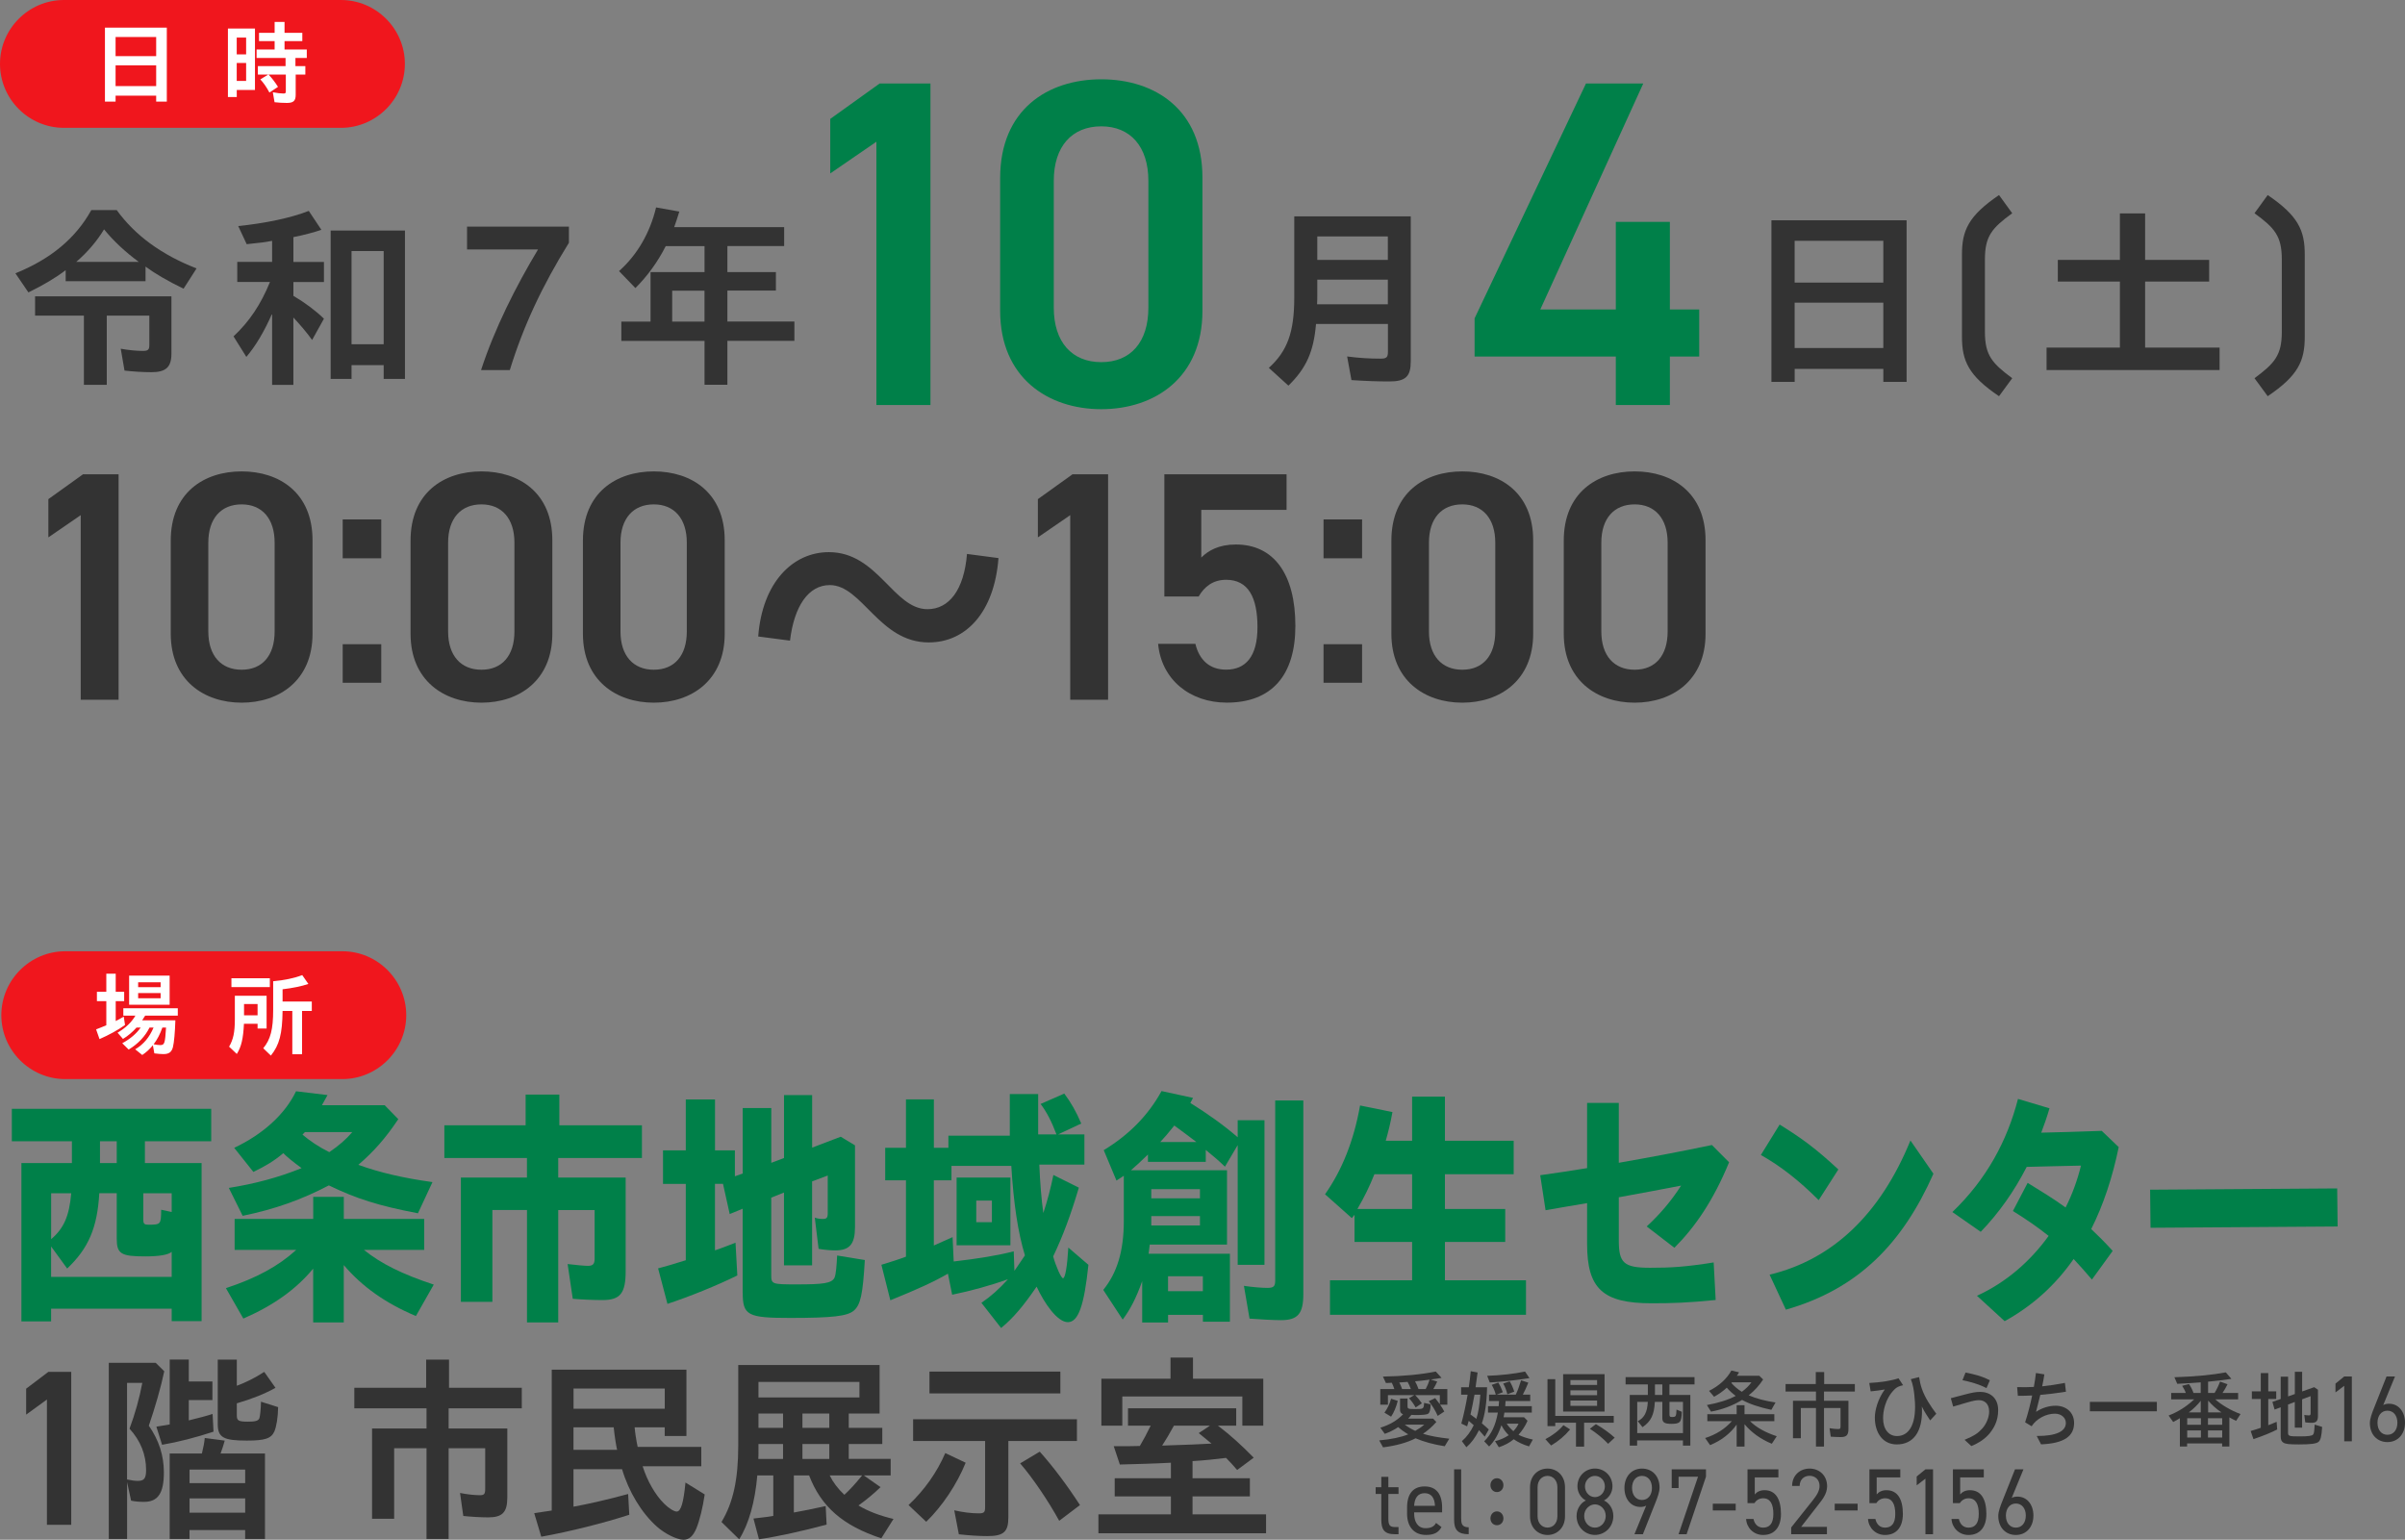 <svg xmlns="http://www.w3.org/2000/svg" id="_&#x30EC;&#x30A4;&#x30E4;&#x30FC;_2" viewBox="0 0 562.83 360.37"><rect x="0" y="0" width="562.83" height="360.37" fill="#808080" stroke="none"/><defs><style>.cls-1{fill:#333;}.cls-2{fill:#fff;}.cls-3{fill:#f0161d;}.cls-4{fill:#008049;}</style></defs><g id="_&#x30EC;&#x30A4;&#x30E4;&#x30FC;_4"><path class="cls-3" d="M80.11,222.64c8.23,0,14.96,6.73,14.96,14.96s-6.73,14.96-14.96,14.96H15.27c-8.23,0-14.96-6.73-14.96-14.96s6.73-14.96,14.96-14.96h64.83Z"></path><path class="cls-2" d="M22.47,240.93c.72-.27,1.63-.63,2.41-.97v-5.64h-2.2v-2.2h2.2v-4.22h2.2v4.22h1.98v2.2h-1.98v4.65c.57-.27,1.27-.66,1.88-1.04l.3,1.96c-1.5,1.1-3.74,2.34-5.97,3.31l-.8-2.28ZM31.65,245.59c1.96-1.18,3.29-2.77,4.29-5.09h-.95c-1.01,2.05-2.66,3.8-4.88,5.15l-1.5-1.48c1.84-.99,3.34-2.26,4.31-3.67h-.97c-.89,1.01-2.05,1.99-3.17,2.66l-1.27-1.46c1.88-1.1,3.29-2.45,4.18-3.99h-2.83v-1.73h12.75v1.73h-7.64c-.21.36-.36.57-.7,1.1h7.77c-.08,2.76-.3,5.19-.57,6.27-.3,1.16-.93,1.63-2.22,1.63-.53,0-1.29-.06-2.13-.17l-.34-1.9c-.74.91-1.52,1.63-2.49,2.28l-1.65-1.33ZM30.22,228.34h9.48v6.82h-9.48v-6.82ZM37.59,231.05v-1.14h-5.26v1.14h5.26ZM37.59,233.64v-1.21h-5.26v1.21h5.26ZM38.87,240.5h-.87c-.53,1.52-1.22,2.85-2.05,3.91.49.11,1.12.19,1.56.19.99,0,1.12-.4,1.35-4.1Z"></path><path class="cls-2" d="M53.61,244.98c.99-1.69,1.35-3.38,1.35-6.4v-5.53h7.43v7.68h-2.11v-1.12h-3.19c-.17,3.48-.61,5.38-1.67,7.07l-1.81-1.71ZM54.16,228.96h8.99v2.07h-8.99v-2.07ZM60.28,237.63v-2.64h-3.17v2.64h3.17ZM61.61,245.34c1.71-2.07,2.32-4.41,2.32-9.01v-6.67c2.59-.23,4.96-.72,6.8-1.44l1.44,2.07c-1.6.55-3.71.97-6.04,1.25v2.87h6.84v2.2h-2.28v10.13h-2.28v-10.13h-2.28c-.06,5.36-.74,7.96-2.74,10.45l-1.77-1.71Z"></path><path class="cls-4" d="M5.02,272.22h11.81v-5.11H2.77v-7.6h46.66v7.6h-15.52v5.11h13.27v36.99h-7v-2.91H11.96v2.97h-6.95v-37.05ZM40.18,298.87v-5.88c-.78.71-2.98,1.07-6.17,1.07-5.69,0-6.69-.59-6.69-4.16v-10.63h-4.08c-.47,8.07-2.51,12.88-7.52,17.63l-3.76-5.17v7.12h28.21ZM16.67,279.28h-4.7v10.75c2.98-2.55,4.23-5.4,4.7-10.75ZM27.32,272.22v-5.11h-3.92v5.11h3.92ZM37.72,283.14l2.46.53v-4.39h-6.64v6.23c0,.89.26,1.13,1.1,1.13,3.03,0,3.03-.06,3.08-3.5Z"></path><path class="cls-4" d="M73.3,296.91c-3.97,4.81-9.25,8.61-16.35,11.7l-4.08-7.12c7.16-2.37,12.23-5.11,16.46-8.96h-14.42v-7.24h18.39v-5.17h7.16v5.17h18.81v7.24h-14.11c3.97,3.21,8.99,5.7,16.35,8.13l-4.18,7.36c-7.16-3.03-12.59-6.89-16.88-11.93v13.42h-7.16v-12.59ZM53.55,278.03c6.01-.95,11.6-2.43,17.03-4.63-2.09-1.54-3.4-2.61-4.28-3.5-2.19,1.84-4.08,2.97-7,4.39l-4.49-5.64c6.79-3.21,11.91-7.9,14.47-13.24l7.37.89-1.31,2.37h14.68l3.19,3.27c-2.93,4.39-5.69,7.54-9.35,10.69,5.12,1.84,10.55,3.09,17.35,4.04l-3.4,7.3c-9.3-1.78-14.47-3.44-20.85-6.53-6.32,3.32-12.64,5.58-20.17,7.12l-3.24-6.53ZM82.44,264.97h-11.08l-.57.59c1.67,1.42,3.76,2.85,6.27,4.1,2.25-1.54,3.92-2.97,5.38-4.69Z"></path><path class="cls-4" d="M123.33,283.2h-8.1v21.49h-7.37v-29.09h15.46v-4.57h-19.33v-7.66h19.02v-7.18h7.89v7.18h19.33v7.66h-19.59v4.57h15.78v21.91c0,5.17-1.25,6.77-5.43,6.77-1.93,0-4.96-.12-6.95-.3l-1.2-8.13c1.99.24,3.97.42,4.75.42,1.15,0,1.57-.42,1.57-1.66v-11.4h-8.52v26.3h-7.31v-26.3Z"></path><path class="cls-4" d="M173.8,302.49v-19.59l-3.03,1.25-1.57-7.07h-1.88v15.56c1.15-.36,2.77-1.01,4.81-1.78l.42,7.66c-4.81,2.37-11.13,4.93-16.35,6.65l-2.19-8.31c1.62-.42,3.45-.95,6.48-1.9v-17.87h-5.33v-7.84h5.33v-11.93h6.84v11.93h4.65v6.06l1.83-.65v-15.32h6.69v12.82l2.98-1.13v-14.72h6.58v12.29l6.69-2.55,3.34,2.02v19.12c0,3.98-1.25,5.46-4.6,5.46-1.15,0-2.51-.12-3.92-.36l-.89-7.3c.68.24,1.25.3,1.93.3.84,0,1.1-.3,1.1-1.31v-8.85l-3.66,1.37v19.65h-6.58v-17.04l-2.98,1.19v18.05c0,2.2.1,2.26,5.96,2.26,6.17,0,8.15-.24,8.83-1.54.37-.77.52-3.09.63-5.22l6.48,1.07c-.47,8.02-.99,10.45-2.56,11.82-1.52,1.31-5.02,1.72-14.94,1.72s-11.08-.59-11.08-5.94Z"></path><path class="cls-4" d="M229.67,304.93c2.25-1.54,4.13-3.21,6.22-5.52-3.81,1.37-8.67,2.73-13.06,3.62l-.99-4.93c-3.29,1.9-6.9,3.56-13.48,6.23l-2.09-8.31c2.14-.65,4.23-1.31,5.75-1.9v-17.87h-4.86v-7.6h4.86v-11.34h6.53v11.34h3.4v-2.85h14.37v-9.74h6.64v9.44h4.28c-1.15-3.03-2.25-5.17-3.71-7.12l5.54-2.43c1.52,2.02,2.82,4.27,3.97,7.01l-5.43,2.55h6.17v7.06h-10.55c.16,4.1.52,8.49.94,11.34.94-2.85,1.78-6,2.35-8.91l5.96,2.97c-1.88,6.35-3.76,11.4-6.01,16.09.63,2.32,1.88,5.11,2.3,5.11.52,0,.99-2.73,1.25-7.18l4.7,4.04c-.99,9.5-2.35,13.42-4.81,13.42s-5.49-4.39-7.31-8.31c-3.08,4.51-5.43,7.3-8.31,9.68l-4.6-5.88ZM239.86,293.83c-1.62-5.34-2.66-12.11-3.19-20.96h-14v3.38h-4.13v15.26l4.39-1.96.26,5.7c5.64-.65,10.4-1.42,14.05-2.38l.16,4.57,2.46-3.62ZM223.87,275.6h12.59v15.85h-12.59v-15.85ZM232.13,286.05v-5.05h-3.66v5.05h3.66Z"></path><path class="cls-4" d="M267.29,299.88c-1.41,3.98-2.82,6.65-4.55,8.97l-4.55-6.95c3.24-3.98,4.81-9.08,4.81-16.15v-10.57l-1.72,1.13-2.98-7.12c5.9-3.56,10.45-8.19,13.53-13.83l7.37,1.6-.63,1.19c4.02,2.49,7.84,5.22,11.08,8.02v-3.98h6.27v33.84h-6.27v-28.02l-2.98,5.05c-1.46-1.42-2.66-2.43-4.49-3.92v2.79h-13.53v-1.72c-1.41,1.37-2.66,2.55-3.97,3.68h22.47v17.4h-18.08l-.26,2.14h19.02v15.91h-6.32v-1.6h-8.15v1.78h-6.06v-9.62ZM280.82,280.47v-2.14h-11.39v2.14h11.39ZM280.82,286.82v-2.2h-11.39v2.2h11.39ZM279.99,267.29c-1.88-1.42-3.29-2.49-5.17-3.86-1.57,1.96-2.14,2.61-3.29,3.86h8.46ZM281.5,302.2v-3.5h-8.15v3.5h8.15ZM292.42,308.61l-1.31-7.66c1.93.3,4.23.48,5.49.48,1.46,0,1.83-.36,1.83-1.72v-42.15h6.58v45.36c0,4.57-1.31,6.06-5.22,6.06-1.83,0-5.02-.18-7.37-.36Z"></path><path class="cls-4" d="M311.24,299.65h19.23v-8.97h-13.48v-6.35l-.63.77-6.27-5.58c4.02-5.7,6.74-12.59,8.2-20.78l7.58,1.54c-.47,2.61-.99,4.69-1.57,6.71h6.17v-10.33h7.68v10.33h16.09v7.84h-16.09v8.13h14.11v7.72h-14.11v8.97h18.97v8.07h-45.87v-8.07ZM330.47,282.96v-8.13h-8.83c-1.1,2.79-2.35,5.34-3.97,8.13h12.8Z"></path><path class="cls-4" d="M371.42,291.15v-9.56c-3.29.53-6.53,1.13-9.72,1.66l-1.25-8.19c3.76-.53,7.37-1.07,10.97-1.66v-15.26h7.42v14.01c6.79-1.19,13.79-2.49,21.79-4.16l4.02,4.04c-3.71,9.02-7.99,15.2-12.8,20.01l-6.48-4.99c3.08-2.85,5.69-5.88,8.05-9.56-4.49.89-9.46,1.78-14.58,2.73v10.09c0,5.28,1.15,6.41,7.31,6.41,4.91,0,8.15-.18,14.89-1.25l.47,8.79c-6.48.65-10.08.77-14.99.77-11.39,0-15.1-3.38-15.1-13.89Z"></path><path class="cls-4" d="M412.09,270.32l4.39-7.12c5.17,3.21,8.36,5.52,13.74,10.51l-4.6,7.18c-4.7-4.69-8.93-7.96-13.53-10.57ZM414.12,298.34c14.84-3.56,25.97-14.25,32.97-31.41l5.38,7.78c-7.26,16.33-17.55,26.95-34.53,31.82l-3.81-8.19Z"></path><path class="cls-4" d="M462.66,303.27c6.79-3.09,12.49-8.07,16.77-14.01-2.61-2.08-5.28-3.92-8.36-5.82l3.45-6.59c3.19,1.96,6.01,3.68,8.88,5.76,1.57-3.09,2.77-6.41,3.6-9.8-4.55.12-9.09.18-12.7.3-2.93,5.7-6.43,10.69-10.76,15.2l-6.64-4.63c8.05-7.72,12.85-16.74,15.36-26.48l7.37,2.2c-.57,1.96-1.25,3.92-1.93,5.7,3.97-.06,8.41-.24,14.16-.42l3.97,3.8c-1.46,7.12-3.6,13.54-6.43,19.18,1.57,1.48,3.24,3.15,5.02,5.11l-4.86,6.71c-1.52-1.78-2.93-3.38-4.28-4.81-4.23,6.06-9.56,10.92-16.14,14.55l-6.48-5.94Z"></path><path class="cls-4" d="M503.18,278.45l43.78-.3.1,8.91-43.78.3-.1-8.91Z"></path><path class="cls-1" d="M16.67,356.88h-5.69v-29.32l-4.86,3.53v-6.07l5.2-3.94h5.35v35.8Z"></path><path class="cls-1" d="M25.46,318.96h10.97l2.01,1.98c-.8,3.82-2.14,8.44-3.61,12.74,2.36,3.4,3.52,6.98,3.52,10.94,0,4.86-1.38,6.89-4.64,6.89-1.16,0-2.14-.09-3.03-.28l-.94-4.34v13.3h-4.28v-41.23ZM34.19,344.05c0-3.58-1.29-6.84-3.88-9.67,1.29-3.44,2.32-7.12,2.99-10.71h-3.57v22.6c1.16.24,1.92.33,2.54.33,1.47,0,1.92-.61,1.92-2.55ZM36.6,333.91l3.12-.52v-15.19h4.46v5.14h5.53v4.34h-5.53v4.76c2.36-.57,4.28-1.08,5.57-1.51l.22,4.15c-3.97,1.32-8.34,2.45-12.04,3.07l-1.34-4.25ZM39.72,340.19h7.53c.4-1.65.54-2.41.67-3.63l4.68.61c-.27.99-.62,2.03-.98,3.02h10.39v20h-4.64v-2.08h-13.02v2.08h-4.64v-20ZM57.38,347.12v-3.16h-13.02v3.16h13.02ZM57.38,354.05v-3.35h-13.02v3.35h13.02ZM50.96,333.3v-15.09h4.46v6.13c2.05-.75,4.24-1.84,6.42-3.25l2.63,3.73c-2.45,1.37-5.35,2.55-9.05,3.63v2.83c0,1.23.4,1.46,2.63,1.46,1.69,0,2.36-.19,2.63-.75.18-.42.36-2.17.4-3.92l4.01,1.27c-.04,2.41-.4,4.58-.89,5.71-.76,1.65-2.23,2.12-6.46,2.12-5.48,0-6.78-.75-6.78-3.87Z"></path><path class="cls-1" d="M99.82,338.96h-7.58v16.51h-5.17v-21.13h12.75v-4.72h-16.9v-4.81h16.81v-6.6h5.35v6.6h17.03v4.81h-17.12v4.72h13.73v16.18c0,3.44-1.16,4.62-4.46,4.62-1.74,0-4.1-.14-5.84-.33l-.76-5.38c1.69.33,3.3.52,4.64.52,1.03,0,1.25-.28,1.25-1.51v-9.48h-8.56v21.23h-5.17v-21.23Z"></path><path class="cls-1" d="M153.74,357.31c-3.57-3.16-6.6-8.16-8.16-13.44h-11.37v8.77c3.61-.66,7.94-1.65,12.79-2.97l.27,4.86c-5.8,1.89-13.82,3.92-20.6,5.14l-1.65-5.52c1.25-.19,3.25-.47,4.1-.61v-32.97h31.52v15.52h-5.08v-2.03h-7.04c.09,1.13.36,2.97.71,4.58h14.89v4.53h-13.73c1.07,3.4,2.94,6.7,5.04,8.77,1.07,1.08,2.32,1.84,2.94,1.84.98,0,1.6-2.08,2.05-6.79l4.5,2.78c-.45,3.07-1.2,6.13-1.96,7.97-.76,1.79-1.69,2.64-2.99,2.64-1.52,0-4.32-1.37-6.24-3.07ZM155.57,329.71v-4.72h-21.35v4.72h21.35ZM144.42,339.34c-.22-.94-.58-3.11-.8-5.28h-9.41v5.28h10.21Z"></path><path class="cls-1" d="M168.85,356.22c2.72-4.53,3.92-9.91,3.92-17.93v-18.82h33.08v11.37h-7.22v3.35h7.85v3.77h-7.85v3.49h9.81v3.87h-6.29l3.92,2.74c-1.6,1.56-3.39,3.02-5.17,4.29,2.27,1.37,5.04,2.41,8.2,3.16l-2.85,4.53c-9.01-2.97-14.09-7.41-16.9-14.72h-3.57v8.68c1.83-.33,4.99-.94,7.45-1.51l.22,4.34c-5.66,1.51-11.19,2.74-15.83,3.44l-1.29-4.86c3.34-.38,3.88-.47,4.64-.61v-9.48h-3.74c-.54,6.18-1.96,11.32-4.24,14.95l-4.15-4.06ZM183.25,341.46v-3.49h-5.75v1.75c0,.85,0,1.04-.04,1.75h5.8ZM201.13,327.07v-3.63h-23.63v3.63h23.63ZM183.25,334.19v-3.35h-5.75v3.35h5.75ZM194.08,334.19v-3.35h-6.29v3.35h6.29ZM194.08,341.46v-3.49h-6.29v3.49h6.29ZM201.75,345.33h-7.58c.76,1.56,1.92,3.11,3.43,4.53,1.25-1.13,2.67-2.69,4.15-4.53Z"></path><path class="cls-1" d="M212.62,352.26c3.75-3.54,6.64-7.64,8.6-12.17l4.77,2.26c-2.05,5.05-5.48,10.19-9.23,13.82l-4.15-3.92ZM224.39,359.1l-1.07-5.61c2.1.47,4.01.71,5.75.71,1.2,0,1.47-.24,1.47-1.42v-15.52h-16.85v-5.09h38.34v5.09h-16.05v17.92c0,3.35-1.11,4.34-4.9,4.34-1.83,0-4.24-.14-6.69-.42ZM217.52,321.03h30.63v5.09h-30.63v-5.09ZM238.74,342.5l4.59-2.74c3.12,3.49,6.38,7.83,9.41,12.5l-4.86,3.68c-2.59-4.72-6.24-10.09-9.14-13.44Z"></path><path class="cls-1" d="M257.08,354.43h16.94v-4.2h-13.15v-4.25h13.15v-3.63c-3.34.19-8.34.33-11.95.42l-1.43-4.29c3.34,0,4.9,0,6.11-.05.89-1.51,1.47-2.59,2.54-4.76h-5.31v-4.06h25.32v4.06h-4.28c2.81,2.12,5.48,4.53,8.38,7.5l-3.88,2.88c-.89-1.04-1.65-1.89-2.59-2.83-2.23.28-4.81.57-7.85.75v4.01h13.42v4.25h-13.42v4.2h17.21v4.43h-39.23v-4.43ZM257.75,322.69h16.18v-4.95h5.26v4.95h16.45v10.99h-4.9v-6.84h-28.09v6.84h-4.9v-10.99ZM283.52,337.87c-.94-.8-2.59-2.12-2.99-2.45l2.63-1.75h-8.43c-1.03,1.89-1.87,3.3-2.76,4.67,6.15-.19,9.23-.33,11.55-.47Z"></path><path class="cls-1" d="M322.75,337.13c2.97-.28,5.09-.74,6.81-1.42-.92-.54-1.75-1.16-2.35-1.7-.86.6-1.96,1.16-3.14,1.58l-1.03-1.44c2.18-.66,3.93-1.7,5.32-3.14-.47-.16-.7-.5-.71-.98v-2.7h1.75v1.76c0,.64.15.7,1.73.7,2.03,0,2.07-.02,2.14-1.44l1.54.32c-.02,1.22-.21,1.92-.55,2.18-.32.24-1.13.34-2.95.34-.36,0-.64-.02-1.02-.04-.24.32-.56.68-.75.88h5.85l.75.78c-.94,1.08-1.97,1.98-3.12,2.76,1.52.5,3.68.88,6.15,1.16l-1.07,1.76c-2.75-.44-4.87-1.04-6.82-1.86-1.88.98-4.53,1.74-7.61,2.12l-.9-1.62ZM334.37,327.95l1.5-.72c.47.58.64.8,1.09,1.42v-2.12h-5.77c.6.6,1.03,1.12,1.56,1.92l-1.45.96c-.45-.8-1-1.56-1.56-2.16l1.24-.72h-6.17v2.24h-1.79v-3.66h3.29c-.19-.6-.34-.94-.6-1.48-.32.02-.77.06-1.37.06l-.7-1.5c4.66-.08,8.85-.48,12.37-1.18l1.35,1.48c-.98.18-1.69.28-2.54.38l1.52.48c-.3.68-.54,1.14-.92,1.76h3.29v3.66h-1.69c.38.56.7,1.04.98,1.6l-1.54,1.02c-.56-1.28-1.33-2.54-2.11-3.44ZM323.99,330.63c.71-.92,1.26-2.12,1.56-3.26l1.56.5c-.38,1.48-.9,2.74-1.56,3.7l-1.56-.94ZM330.18,325.11c-.26-.7-.49-1.16-.77-1.68-.53.06-1.26.1-1.94.14.26.52.45.92.66,1.54h2.05ZM333.32,333.43h-4.57c.81.62,1.62,1.08,2.46,1.46.79-.44,1.52-.94,2.11-1.46ZM333.64,325.11c.41-.76.68-1.42.92-2.2-1.17.16-2.58.32-3.4.38.32.6.58,1.16.81,1.82h1.67Z"></path><path class="cls-1" d="M342.11,337.31c1.13-.98,2.05-2.2,2.78-3.74-.38-.32-.87-.76-1.17-1.02-.13.48-.24.86-.38,1.28l-1.35-.64c.56-2.1,1.03-4.2,1.47-6.76h-1.52v-1.74h1.8c.19-1.32.32-2.48.45-3.76l1.6.3c-.15,1.26-.32,2.38-.47,3.46h2.69c-.08,3.62-.49,6.36-1.22,8.44.58.48,1.11.96,1.62,1.44l-.94,1.68c-.47-.54-.92-1.06-1.35-1.52-.88,1.76-1.77,2.96-2.95,4l-1.05-1.42ZM346.44,326.43h-1.37c-.3,1.7-.62,3.22-.94,4.64.53.36,1,.72,1.37,1.02.49-1.52.73-3.12.94-5.66ZM349.88,337.31c1.13-.28,2.24-.76,3.2-1.4-.73-.72-1.32-1.54-1.71-2.34-.75,2.22-1.64,3.76-2.88,4.98l-1.15-1.22c1.67-1.62,2.65-3.68,3.2-6.72h-2.31v-1.5h2.5c.04-.36.06-.52.09-1.2h-2.35v-1.5h1.58c-.26-.94-.54-1.58-.96-2.28l1.56-.54c.43.72.73,1.38,1.05,2.26l-1.43.56h4.46c.51-1.08.83-2.02,1.24-3.36l1.69.56c-.38.98-.79,1.84-1.28,2.8h1.73v1.5h-5.77c-.02.44-.04.9-.08,1.2h6.22v1.5h-6.41c-.06.38-.13.82-.19,1.1h4.79l.81.82c-.54,1.24-1.22,2.28-2.11,3.28.83.44,2.01.84,3.35,1.12l-.88,1.6c-1.35-.38-2.63-1-3.59-1.68-.88.76-2.14,1.44-3.48,1.88l-.9-1.42ZM348.05,322.01c3.27-.12,6.39-.48,8.85-1l1.03,1.54c-3.16.5-6.52.86-9.29,1.02l-.6-1.56ZM351.79,323.81l1.52-.5c.39.62.75,1.42,1.07,2.4l-1.62.62c-.21-.92-.56-1.82-.98-2.52ZM355.37,333.21h-2.76c.38.6.9,1.18,1.56,1.76.58-.64,1-1.24,1.2-1.76Z"></path><path class="cls-1" d="M361.65,336.84c1.65-.84,3.18-2.02,4.23-3.28l1.56,1c-1.2,1.46-2.76,2.78-4.45,3.76l-1.33-1.48ZM368.82,332.98h-4.85v.8h-1.82v-10.98h1.82v8.6h13.69v1.58h-6.94v5.6h-1.9v-5.6ZM365.81,321.63h9.7v8.74h-9.7v-8.74ZM373.76,324.15v-1.14h-6.24v1.14h6.24ZM373.76,326.55v-1.14h-6.24v1.14h6.24ZM373.76,329.03v-1.24h-6.24v1.24h6.24ZM372.07,334.4l1.41-1.08c1.63.94,3.1,2,4.4,3.16l-1.54,1.44c-1.18-1.26-2.63-2.44-4.27-3.52Z"></path><path class="cls-1" d="M381.41,326.49h4.23v-2.46h-5.21v-1.72h16.13v1.72h-5.87v2.46h4.89v11.86h-1.73v-1.22h-10.72v1.22h-1.73v-11.86ZM393.86,335.41v-7.3h-3.16v2.96c0,.48.11.58.6.58.9,0,.98-.12,1.05-1.74l1.24.52c-.08,2.46-.39,2.82-2.46,2.82-1.58,0-2.1-.34-2.1-1.32v-3.82h-1.75c-.17,3.04-.9,4.56-2.89,5.92l-1.11-1.4c1.54-.8,2.22-2.1,2.35-4.52h-2.48v7.3h10.72ZM389.03,326.49v-2.46h-1.73v2.46h1.73Z"></path><path class="cls-1" d="M406.42,333.43c-1.5,2.1-3.61,3.74-6.22,4.8l-1.15-1.66c2.54-.8,4.64-2.14,6.24-3.94h-5.73v-1.64h6.86v-2.1h1.84v2.1h6.98v1.64h-5.68c1.49,1.48,3.5,2.6,6.24,3.52l-1.15,1.76c-2.56-1.04-4.79-2.64-6.39-4.58v5.24h-1.84v-5.14ZM399.45,328.85c2.67-.48,5.02-1.22,6.75-2.14-.7-.52-1.5-1.24-2.09-1.92-.86.8-1.84,1.5-2.97,2.12l-1.18-1.38c2.35-1.18,4.14-2.8,5.23-4.76l1.79.42c-.21.38-.32.56-.51.8h5.25l.9.88c-.92,1.4-2.05,2.66-3.38,3.7,1.69.74,3.85,1.32,6.28,1.68l-.98,1.72c-2.78-.58-5.26-1.42-6.84-2.32-2.22,1.34-4.59,2.24-7.28,2.74l-.96-1.54ZM409.88,323.53h-4.55l-.15.16c.73.82,1.54,1.5,2.46,2.06.92-.68,1.73-1.48,2.24-2.22Z"></path><path class="cls-1" d="M424.97,329.55h-3.53v7.06h-1.84v-8.76h5.38v-2.16h-7.11v-1.76h7.07v-2.8h1.96v2.8h7.18v1.76h-7.22v2.16h5.72v6.64c0,1.38-.47,1.86-1.79,1.86-.62,0-1.62-.04-2.35-.1l-.28-1.98c.73.12,1.47.2,2.01.2.47,0,.56-.1.56-.64v-4.28h-3.87v9.02h-1.88v-9.02Z"></path><path class="cls-1" d="M438.76,331.75c0-1.6.68-4.3,2.33-6.54-1.03.18-2.43.36-3.31.44l-.32-1.96c2.58-.14,5.23-.54,6.84-1.1l1.07,1.62c-1.02.22-1.54.5-2.01.98-2.26,2.24-2.67,5.26-2.67,6.74,0,2.58,1.3,4.18,3.25,4.18,2.74,0,4.47-2.6,4.21-7.82-.06-1.14-.19-2.48-.41-3.58-.13-.66-.3-1.26-.56-1.92l1.94-.48c.17,1.1.34,1.84.64,2.72.73,2.12,2.09,4.12,3.38,5.86l-1.43,1.56c-.66-1-1.37-2.06-1.96-3.26.02.22.04.44.04.66.13,5.2-1.97,8.22-5.9,8.22-3.25,0-5.13-2.68-5.13-6.32Z"></path><path class="cls-1" d="M459.76,336.99c2.31-.96,3.25-1.64,4.17-2.68.85-.96,1.58-2.5,1.58-3.94,0-1.96-1.22-2.66-2.39-2.66-.62,0-1.22.1-2.76.54-1.41.4-2.12.62-3.27.96l-.55-1.96c1.15-.3,1.86-.5,3.18-.84,1.75-.46,2.67-.64,3.69-.64,2.22,0,4.21,1.32,4.21,4.28,0,2.52-1,4.18-1.96,5.38-1.02,1.26-2.44,2.24-4.32,3.02l-1.58-1.46ZM459.27,323.03l.71-1.78c1.88.36,3.65.76,5.7,1.8l-.79,1.84c-1.82-.96-3.76-1.46-5.62-1.86Z"></path><path class="cls-1" d="M476.67,336.09c4.61.02,6.79-1.12,6.79-3.06,0-1.16-1.02-2.16-2.56-2.16-2.07,0-4.27,1.14-5.45,2.94l-1.52-.92c.66-2.02,1.22-4.2,1.65-6.28-1.17.06-2.26.08-3.35.08l-.17-2.04c1.33.04,2.59.04,3.91-.04.21-1.16.38-2.26.49-3.26l1.97.32c-.11.82-.3,1.78-.51,2.8,1.58-.16,3.29-.42,5.32-.8l.24,2.06c-2.27.36-4.23.6-6,.74-.34,1.44-.7,2.86-1,3.98,1.37-.94,3.08-1.44,4.57-1.44,2.56,0,4.34,1.62,4.34,4.04,0,3.04-2.26,4.78-7.73,5l-1.02-1.96Z"></path><path class="cls-1" d="M489.08,328.11h15.68v2.2h-15.68v-2.2Z"></path><path class="cls-1" d="M510.16,331.92c-.41.28-1.18.7-1.58.9l-1.07-1.52c2.22-.86,4.14-2.06,5.98-3.78h-5.38v-1.5h3.42c-.19-.56-.49-1.12-.85-1.68l1.6-.4c.45.64.85,1.44,1.05,2.08h1.69v-2.48c-1.6.14-4.06.28-5.49.34l-.66-1.54c4.87-.16,8.87-.54,12.03-1.14l1.3,1.52c-1.71.26-3.48.48-5.45.66v2.64h1.52c.47-.76.96-1.78,1.28-2.66l1.75.62c-.36.74-.73,1.38-1.17,2.04h3.65v1.5h-5.36c1.52,1.34,3.72,2.62,5.92,3.44l-1.03,1.58c-.36-.16-.92-.44-1.58-.8v6.82h-1.69v-.72h-8.2v.72h-1.69v-6.64ZM515.07,333.47v-1.54h-3.21v1.54h3.21ZM515.07,336.45v-1.66h-3.21v1.66h3.21ZM515.03,330.57v-2.72c-.73.94-1.73,1.92-2.8,2.72h2.8ZM520.05,333.47v-1.54h-3.33v1.54h3.33ZM520.05,336.45v-1.66h-3.33v1.66h3.33ZM519.88,330.57c-1.13-.74-2.22-1.72-3.12-2.76v2.76h3.12Z"></path><path class="cls-1" d="M526.71,334.93c1.05-.32,1.84-.56,2.37-.76v-6.74h-2.09v-1.78h2.09v-4.28h1.75v4.28h1.86v1.78h-1.86v6.14c.55-.22,1.35-.52,1.96-.8l.13,1.8c-1.34.7-3.31,1.5-5.55,2.26l-.66-1.9ZM534.4,337.67c-.47-.28-.66-.7-.66-1.52v-6.78l-1.43.54-.51-1.8,1.94-.68v-5.22h1.73v4.62l1.58-.56v-5.2h1.71v4.6l2.82-1,.88.6v6.06c0,1.26-.36,1.68-1.52,1.68-.39,0-.66-.02-1.45-.1l-.23-1.74c.39.06.83.1,1.09.1.32,0,.39-.12.39-.54v-3.96l-1.99.74v6.64h-1.71v-6.02l-1.58.6v6.6c0,.78.25.86,2.65.86,2.09,0,2.93-.12,3.2-.42.23-.28.28-.64.38-2.34l1.75.54c-.13,2.18-.36,3.1-.85,3.5-.53.44-1.82.6-4.59.6-2.26,0-3.12-.1-3.61-.4Z"></path><path class="cls-1" d="M550.39,337.34h-1.78v-13l-2.05,1.56v-2.07l2.05-1.67h1.78v15.18Z"></path><path class="cls-1" d="M557.75,328.85c.37-.24.95-.31,1.34-.31,2.27,0,3.74,1.9,3.74,4.44,0,2.69-1.68,4.54-4.11,4.54s-4.11-1.8-4.11-4.45c0-1.06.52-2.4.97-3.52l2.93-7.39h1.98l-2.75,6.69ZM558.72,335.81c1.38,0,2.33-1.1,2.33-2.82s-.95-2.82-2.33-2.82-2.33,1.12-2.33,2.82.93,2.82,2.33,2.82Z"></path><path class="cls-1" d="M321.94,348.08h1.32v-2.42h1.65v2.42h2.38v1.58h-2.38v5.59c0,1.52.17,2.16,1.55,2.16h.83v1.67h-.89c-2.44,0-3.14-1.1-3.14-3.39v-6.03h-1.32v-1.58Z"></path><path class="cls-1" d="M337.34,357.41c-.72,1.34-1.82,1.84-3.62,1.84-2.78,0-4.43-1.91-4.43-4.97v-1.45c0-3.14,1.38-4.93,4.1-4.93s4.1,1.78,4.1,4.93v1.14h-6.54v.31c0,1.89.85,3.39,2.65,3.39,1.35,0,2.03-.42,2.47-1.23l1.28.97ZM330.95,352.44h4.87c-.08-1.86-.85-2.96-2.43-2.96s-2.34,1.13-2.45,2.96Z"></path><path class="cls-1" d="M340.3,343.9h1.65v11.36c0,1.19.06,2.2,1.76,2.2v1.62c-2.6,0-3.41-1.09-3.41-3.38v-11.8Z"></path><path class="cls-1" d="M348.8,347.6c0-.88.62-1.62,1.52-1.62s1.52.74,1.52,1.62-.62,1.62-1.52,1.62-1.52-.74-1.52-1.62ZM348.8,355.38c0-.88.62-1.64,1.52-1.64s1.52.76,1.52,1.64-.62,1.6-1.52,1.6-1.52-.72-1.52-1.6Z"></path><path class="cls-1" d="M366.25,354.88c0,2.8-1.95,4.38-4.09,4.38s-4.1-1.58-4.1-4.4v-6.74c0-2.82,1.95-4.4,4.1-4.4s4.09,1.58,4.09,4.38v6.78ZM362.16,345.43c-1.3,0-2.33,1.03-2.33,2.66v6.78c0,1.63,1.03,2.66,2.33,2.66s2.31-1.03,2.31-2.66v-6.78c0-1.63-1.03-2.66-2.31-2.66Z"></path><path class="cls-1" d="M371.13,351.19c-1.14-.59-1.97-1.87-1.97-3.3,0-2.53,1.95-4.18,4.1-4.18s4.1,1.65,4.1,4.18c0,1.43-.85,2.7-1.99,3.3,1.16.51,2.19,1.89,2.19,3.61,0,2.69-2.07,4.45-4.3,4.45s-4.3-1.76-4.3-4.45c0-1.72,1.06-3.11,2.17-3.61ZM373.26,357.54c1.41,0,2.52-1.23,2.52-2.73,0-1.68-1.32-2.71-2.52-2.71s-2.52,1.04-2.52,2.71c0,1.5,1.07,2.73,2.52,2.73ZM373.26,350.4c1.28,0,2.32-1.12,2.32-2.51s-1.03-2.46-2.32-2.46-2.34,1.1-2.34,2.46,1.03,2.51,2.34,2.51Z"></path><path class="cls-1" d="M385.24,352.39c-.37.24-.95.31-1.34.31-2.27,0-3.74-1.9-3.74-4.44,0-2.69,1.68-4.54,4.11-4.54s4.11,1.8,4.11,4.45c0,1.06-.52,2.4-.97,3.52l-2.93,7.39h-1.98l2.75-6.69ZM384.27,345.43c-1.38,0-2.33,1.1-2.33,2.82s.95,2.82,2.33,2.82,2.33-1.12,2.33-2.82-.93-2.82-2.33-2.82Z"></path><path class="cls-1" d="M391.22,348.28v-4.38h8.02v1.72l-4.53,13.46h-1.88l4.55-13.46h-4.55v2.66h-1.61Z"></path><path class="cls-1" d="M400.84,351.94h5.36v1.58h-5.36v-1.58Z"></path><path class="cls-1" d="M410.59,351.8h-1.63v-7.9h7.23v1.89h-5.53v3.98c.46-.55,1.18-.99,2.28-.99,2.65,0,3.85,2.16,3.85,5.57,0,2.99-1.45,4.91-4.18,4.91-2.21,0-3.84-1.65-3.98-3.74h1.73c.27,1.28,1.1,2.02,2.25,2.02,1.47,0,2.4-.9,2.4-3.19s-.7-3.68-2.4-3.68c-.97,0-1.64.53-2.03,1.12Z"></path><path class="cls-1" d="M427.56,359.08h-8.38v-1.58l5.03-6.32c.97-1.21,1.61-2.25,1.61-3.39,0-1.58-1.14-2.38-2.32-2.38-1.28,0-2.3.81-2.34,2.38h-1.76c0-2.51,1.86-4.07,4.09-4.07s4.1,1.56,4.1,4.16c0,1.8-1.24,3.26-2.15,4.42l-3.93,5.06h6.04v1.72Z"></path><path class="cls-1" d="M429.37,351.94h5.36v1.58h-5.36v-1.58Z"></path><path class="cls-1" d="M439.12,351.8h-1.63v-7.9h7.23v1.89h-5.53v3.98c.46-.55,1.18-.99,2.28-.99,2.65,0,3.85,2.16,3.85,5.57,0,2.99-1.45,4.91-4.18,4.91-2.21,0-3.84-1.65-3.98-3.74h1.73c.27,1.28,1.1,2.02,2.25,2.02,1.47,0,2.4-.9,2.4-3.19s-.7-3.68-2.4-3.68c-.97,0-1.64.53-2.03,1.12Z"></path><path class="cls-1" d="M452.38,359.08h-1.78v-13l-2.05,1.56v-2.07l2.05-1.67h1.78v15.18Z"></path><path class="cls-1" d="M458.66,351.8h-1.63v-7.9h7.23v1.89h-5.53v3.98c.46-.55,1.18-.99,2.28-.99,2.65,0,3.85,2.16,3.85,5.57,0,2.99-1.45,4.91-4.18,4.91-2.21,0-3.84-1.65-3.98-3.74h1.73c.27,1.28,1.1,2.02,2.25,2.02,1.47,0,2.4-.9,2.4-3.19s-.7-3.68-2.4-3.68c-.97,0-1.64.53-2.03,1.12Z"></path><path class="cls-1" d="M470.79,350.59c.37-.24.95-.31,1.34-.31,2.27,0,3.74,1.9,3.74,4.44,0,2.69-1.68,4.54-4.11,4.54s-4.11-1.8-4.11-4.45c0-1.06.52-2.4.97-3.52l2.94-7.39h1.98l-2.75,6.69ZM471.76,357.54c1.38,0,2.33-1.1,2.33-2.82s-.95-2.82-2.33-2.82-2.33,1.12-2.33,2.82.93,2.82,2.33,2.82Z"></path><path class="cls-3" d="M79.79,0c8.23,0,14.96,6.73,14.96,14.96s-6.73,14.96-14.96,14.96H14.96C6.73,29.92,0,23.19,0,14.96S6.73,0,14.96,0h64.83Z"></path><path class="cls-2" d="M24.56,6.47h14.48v17.31h-2.49v-1.39h-9.5v1.39h-2.49V6.47ZM36.55,13.14v-4.48h-9.5v4.48h9.5ZM36.55,20.15v-4.86h-9.5v4.86h9.5Z"></path><path class="cls-2" d="M53.34,6.68h6.33v14.38h-4.26v1.65h-2.07V6.68ZM57.6,12.72v-3.93h-2.2v3.93h2.2ZM57.6,18.94v-4.2h-2.2v4.2h2.2ZM64.25,23.91l-.4-2.32c.91.19,1.88.3,2.51.3.44,0,.53-.11.53-.55v-3.88h-4.03c.76.8,1.48,1.73,2.2,2.87l-2.01,1.33c-.65-1.25-1.44-2.36-2.13-3.08l1.84-1.12h-2.41v-1.98h6.48v-1.92h-6.78v-1.98h4.22v-1.96h-3.65v-1.94h3.65v-2.55h2.32v2.55h4.16v1.94h-4.16v1.96h5.21v1.98h-2.66v1.92h2.32v1.98h-2.26v4.75c0,1.39-.53,1.88-2.05,1.88-.95,0-2.01-.06-2.91-.17Z"></path><path class="cls-1" d="M3.61,63.97c8.3-3.37,14.11-8.21,17.76-14.8h5.95c4.24,5.9,10.56,10.51,18.68,13.65l-3.04,4.75c-3.64-1.75-6.78-3.6-8.9-5.17v3.41H15.37v-2.58c-2.35,1.8-5.07,3.41-8.72,5.21l-3.04-4.47ZM19.65,73.88h-11.44v-4.52h31.91v13.42c0,3.14-1.29,4.33-4.66,4.33-2.03,0-4.2-.14-6.32-.37l-.88-5.12c1.8.32,3.69.51,5.17.51,1.2,0,1.52-.28,1.52-1.38v-6.87h-9.96v16.19h-5.35v-16.19ZM32.47,61.29c-3.14-2.31-5.95-4.93-8.12-7.61-1.61,2.67-3.78,5.26-6.5,7.61h14.62Z"></path><path class="cls-1" d="M63.69,73.38c-1.84,4.2-3.87,7.61-6.04,10.15l-3-4.8c3.69-3.46,6.36-7.42,8.53-12.73h-7.66v-4.7h8.16v-4.93c-1.71.32-2.44.42-5.95.78l-1.98-4.24c6.27-.65,12.27-1.89,16.51-3.55l2.95,4.43c-1.61.55-3.97,1.2-6.55,1.71v5.81h7.15v4.7h-7.15v3.23c2.72,1.61,5.21,3.46,7.15,5.35l-2.77,4.98c-1.15-1.61-2.54-3.27-4.38-5.26v15.77h-4.98v-16.69ZM77.38,53.96h17.39v34.73h-4.98v-3.23h-7.52v3.23h-4.89v-34.73ZM89.79,80.57v-21.81h-7.52v21.81h7.52Z"></path><path class="cls-1" d="M125.9,58.39h-16.6v-5.35h23.84v3.78c-6.27,10.15-10.61,19.37-13.83,29.79h-6.73c3.14-9.64,8.12-19.55,13.33-28.22Z"></path><path class="cls-1" d="M164.87,79.79h-19.46v-4.52h6.83v-11.58h12.64v-6.09h-9.08c-1.89,3.74-4.33,7.06-7.1,9.82l-3.83-3.97c4.29-3.83,7.24-8.95,8.67-14.9l5.44.97c-.42,1.34-.83,2.63-1.2,3.64h25.73v4.43h-13.28v6.09h11.35v4.33h-11.35v7.24h15.68v4.52h-15.68v10.28h-5.35v-10.28ZM164.87,75.27v-7.24h-7.56v7.24h7.56Z"></path><path class="cls-4" d="M217.75,94.79h-12.65v-61.62l-10.8,7.42v-12.76l11.56-8.29h11.89v75.26Z"></path><path class="cls-4" d="M257.73,95.77c-12.54,0-23.67-7.42-23.67-23.01v-31.08c0-16.03,11.12-23.12,23.67-23.12s23.67,7.09,23.67,23.01v31.19c0,15.6-11.12,23.01-23.67,23.01ZM257.73,29.57c-6.87,0-11.12,4.69-11.12,12.76v29.67c0,8.07,4.25,12.76,11.12,12.76s11.02-4.69,11.02-12.76v-29.67c0-8.07-4.25-12.76-11.02-12.76Z"></path><path class="cls-1" d="M296.94,86.1c4.33-3.92,5.95-8.35,5.95-16.46v-19h27.26v33.94c0,3.55-1.2,4.7-5.03,4.7-2.4,0-5.4-.09-8.85-.32l-1.01-5.53c2.86.37,5.26.51,7.84.51,1.38,0,1.71-.32,1.71-1.61v-6.5h-16.83c-.55,6.46-2.26,10.33-6.46,14.43l-4.57-4.15ZM324.79,71.21v-5.76h-16.51v3.37c0,1.01,0,1.52-.05,2.4h16.56ZM324.79,60.83v-5.49h-16.51v5.49h16.51Z"></path><path class="cls-4" d="M384.57,19.53l-24.1,52.9h17.67v-20.5h12.65v20.5h6.87v11.02h-6.87v11.34h-12.65v-11.34h-33.05v-8.94l26.07-54.97h13.42Z"></path><path class="cls-1" d="M414.55,51.56h31.64v37.82h-5.44v-3.04h-20.75v3.04h-5.44v-37.82ZM440.74,66.14v-9.78h-20.75v9.78h20.75ZM440.74,81.45v-10.61h-20.75v10.61h20.75Z"></path><path class="cls-1" d="M467.82,92.73c-7.15-4.82-8.67-8.27-8.67-13.9v-19.28c0-5.63,1.52-9.03,8.67-13.9l3.09,4.26c-4.72,3.45-6.39,5.33-6.39,10.81v16.94c0,5.48,1.67,7.36,6.39,10.86l-3.09,4.21Z"></path><path class="cls-1" d="M478.95,81.35h17.16v-15.45h-14.53v-5.07h14.53v-10.88h5.9v10.88h14.99v5.07h-14.99v15.45h17.43v5.26h-40.49v-5.26Z"></path><path class="cls-1" d="M527.61,88.52c4.72-3.5,6.39-5.38,6.39-10.86v-16.94c0-5.48-1.67-7.36-6.39-10.81l3.09-4.26c7.15,4.87,8.67,8.27,8.67,13.9v19.28c0,5.63-1.52,9.08-8.67,13.9l-3.09-4.21Z"></path><path class="cls-1" d="M27.76,163.77h-8.87v-43.2l-7.57,5.2v-8.95l8.1-5.81h8.33v52.76Z"></path><path class="cls-1" d="M56.55,164.46c-8.79,0-16.59-5.2-16.59-16.13v-21.79c0-11.24,7.8-16.21,16.59-16.21s16.59,4.97,16.59,16.13v21.87c0,10.93-7.8,16.13-16.59,16.13ZM56.55,118.05c-4.82,0-7.8,3.29-7.8,8.95v20.8c0,5.66,2.98,8.95,7.8,8.95s7.72-3.29,7.72-8.95v-20.8c0-5.66-2.98-8.95-7.72-8.95Z"></path><path class="cls-1" d="M89.22,130.67h-9.02v-9.1h9.02v9.1ZM89.22,159.8h-9.02v-9.02h9.02v9.02Z"></path><path class="cls-1" d="M112.67,164.46c-8.79,0-16.59-5.2-16.59-16.13v-21.79c0-11.24,7.8-16.21,16.59-16.21s16.59,4.97,16.59,16.13v21.87c0,10.93-7.8,16.13-16.59,16.13ZM112.67,118.05c-4.82,0-7.8,3.29-7.8,8.95v20.8c0,5.66,2.98,8.95,7.8,8.95s7.72-3.29,7.72-8.95v-20.8c0-5.66-2.98-8.95-7.72-8.95Z"></path><path class="cls-1" d="M153.01,164.46c-8.79,0-16.59-5.2-16.59-16.13v-21.79c0-11.24,7.8-16.21,16.59-16.21s16.59,4.97,16.59,16.13v21.87c0,10.93-7.8,16.13-16.59,16.13ZM153.01,118.05c-4.82,0-7.8,3.29-7.8,8.95v20.8c0,5.66,2.98,8.95,7.8,8.95s7.72-3.29,7.72-8.95v-20.8c0-5.66-2.98-8.95-7.72-8.95Z"></path><path class="cls-1" d="M194.19,136.94c-5,0-8.34,4.94-9.31,13l-7.44-.97c.97-12.72,8.13-19.74,16.54-19.74,11.47,0,15.08,13.35,23.08,13.35,5,0,8.55-4.45,9.24-12.93l7.37.97c-.97,12.65-7.58,19.74-16.33,19.74-11.61,0-15.57-13.42-23.15-13.42Z"></path><path class="cls-1" d="M259.33,163.77h-8.87v-43.2l-7.57,5.2v-8.95l8.1-5.81h8.33v52.76Z"></path><path class="cls-1" d="M280.52,139.61h-8.03v-28.6h28.6v8.33h-19.96v11.16c1.61-1.61,4.05-3.06,8.1-3.06,8.79,0,13.92,6.81,13.92,19.04,0,11.55-5.5,17.97-16.06,17.97-8.56,0-15.29-5.35-16.06-13.76h8.72c.92,3.82,3.36,6.04,7.19,6.04,4.51,0,7.34-2.98,7.34-9.94s-2.14-11.09-7.34-11.09c-3.14,0-5.12,1.68-6.42,3.9Z"></path><path class="cls-1" d="M318.76,130.67h-9.02v-9.1h9.02v9.1ZM318.76,159.8h-9.02v-9.02h9.02v9.02Z"></path><path class="cls-1" d="M342.21,164.46c-8.79,0-16.59-5.2-16.59-16.13v-21.79c0-11.24,7.8-16.21,16.59-16.21s16.59,4.97,16.59,16.13v21.87c0,10.93-7.8,16.13-16.59,16.13ZM342.21,118.05c-4.82,0-7.8,3.29-7.8,8.95v20.8c0,5.66,2.98,8.95,7.8,8.95s7.72-3.29,7.72-8.95v-20.8c0-5.66-2.98-8.95-7.72-8.95Z"></path><path class="cls-1" d="M382.55,164.46c-8.79,0-16.59-5.2-16.59-16.13v-21.79c0-11.24,7.8-16.21,16.59-16.21s16.59,4.97,16.59,16.13v21.87c0,10.93-7.8,16.13-16.59,16.13ZM382.55,118.05c-4.82,0-7.8,3.29-7.8,8.95v20.8c0,5.66,2.98,8.95,7.8,8.95s7.72-3.29,7.72-8.95v-20.8c0-5.66-2.98-8.95-7.72-8.95Z"></path></g></svg>